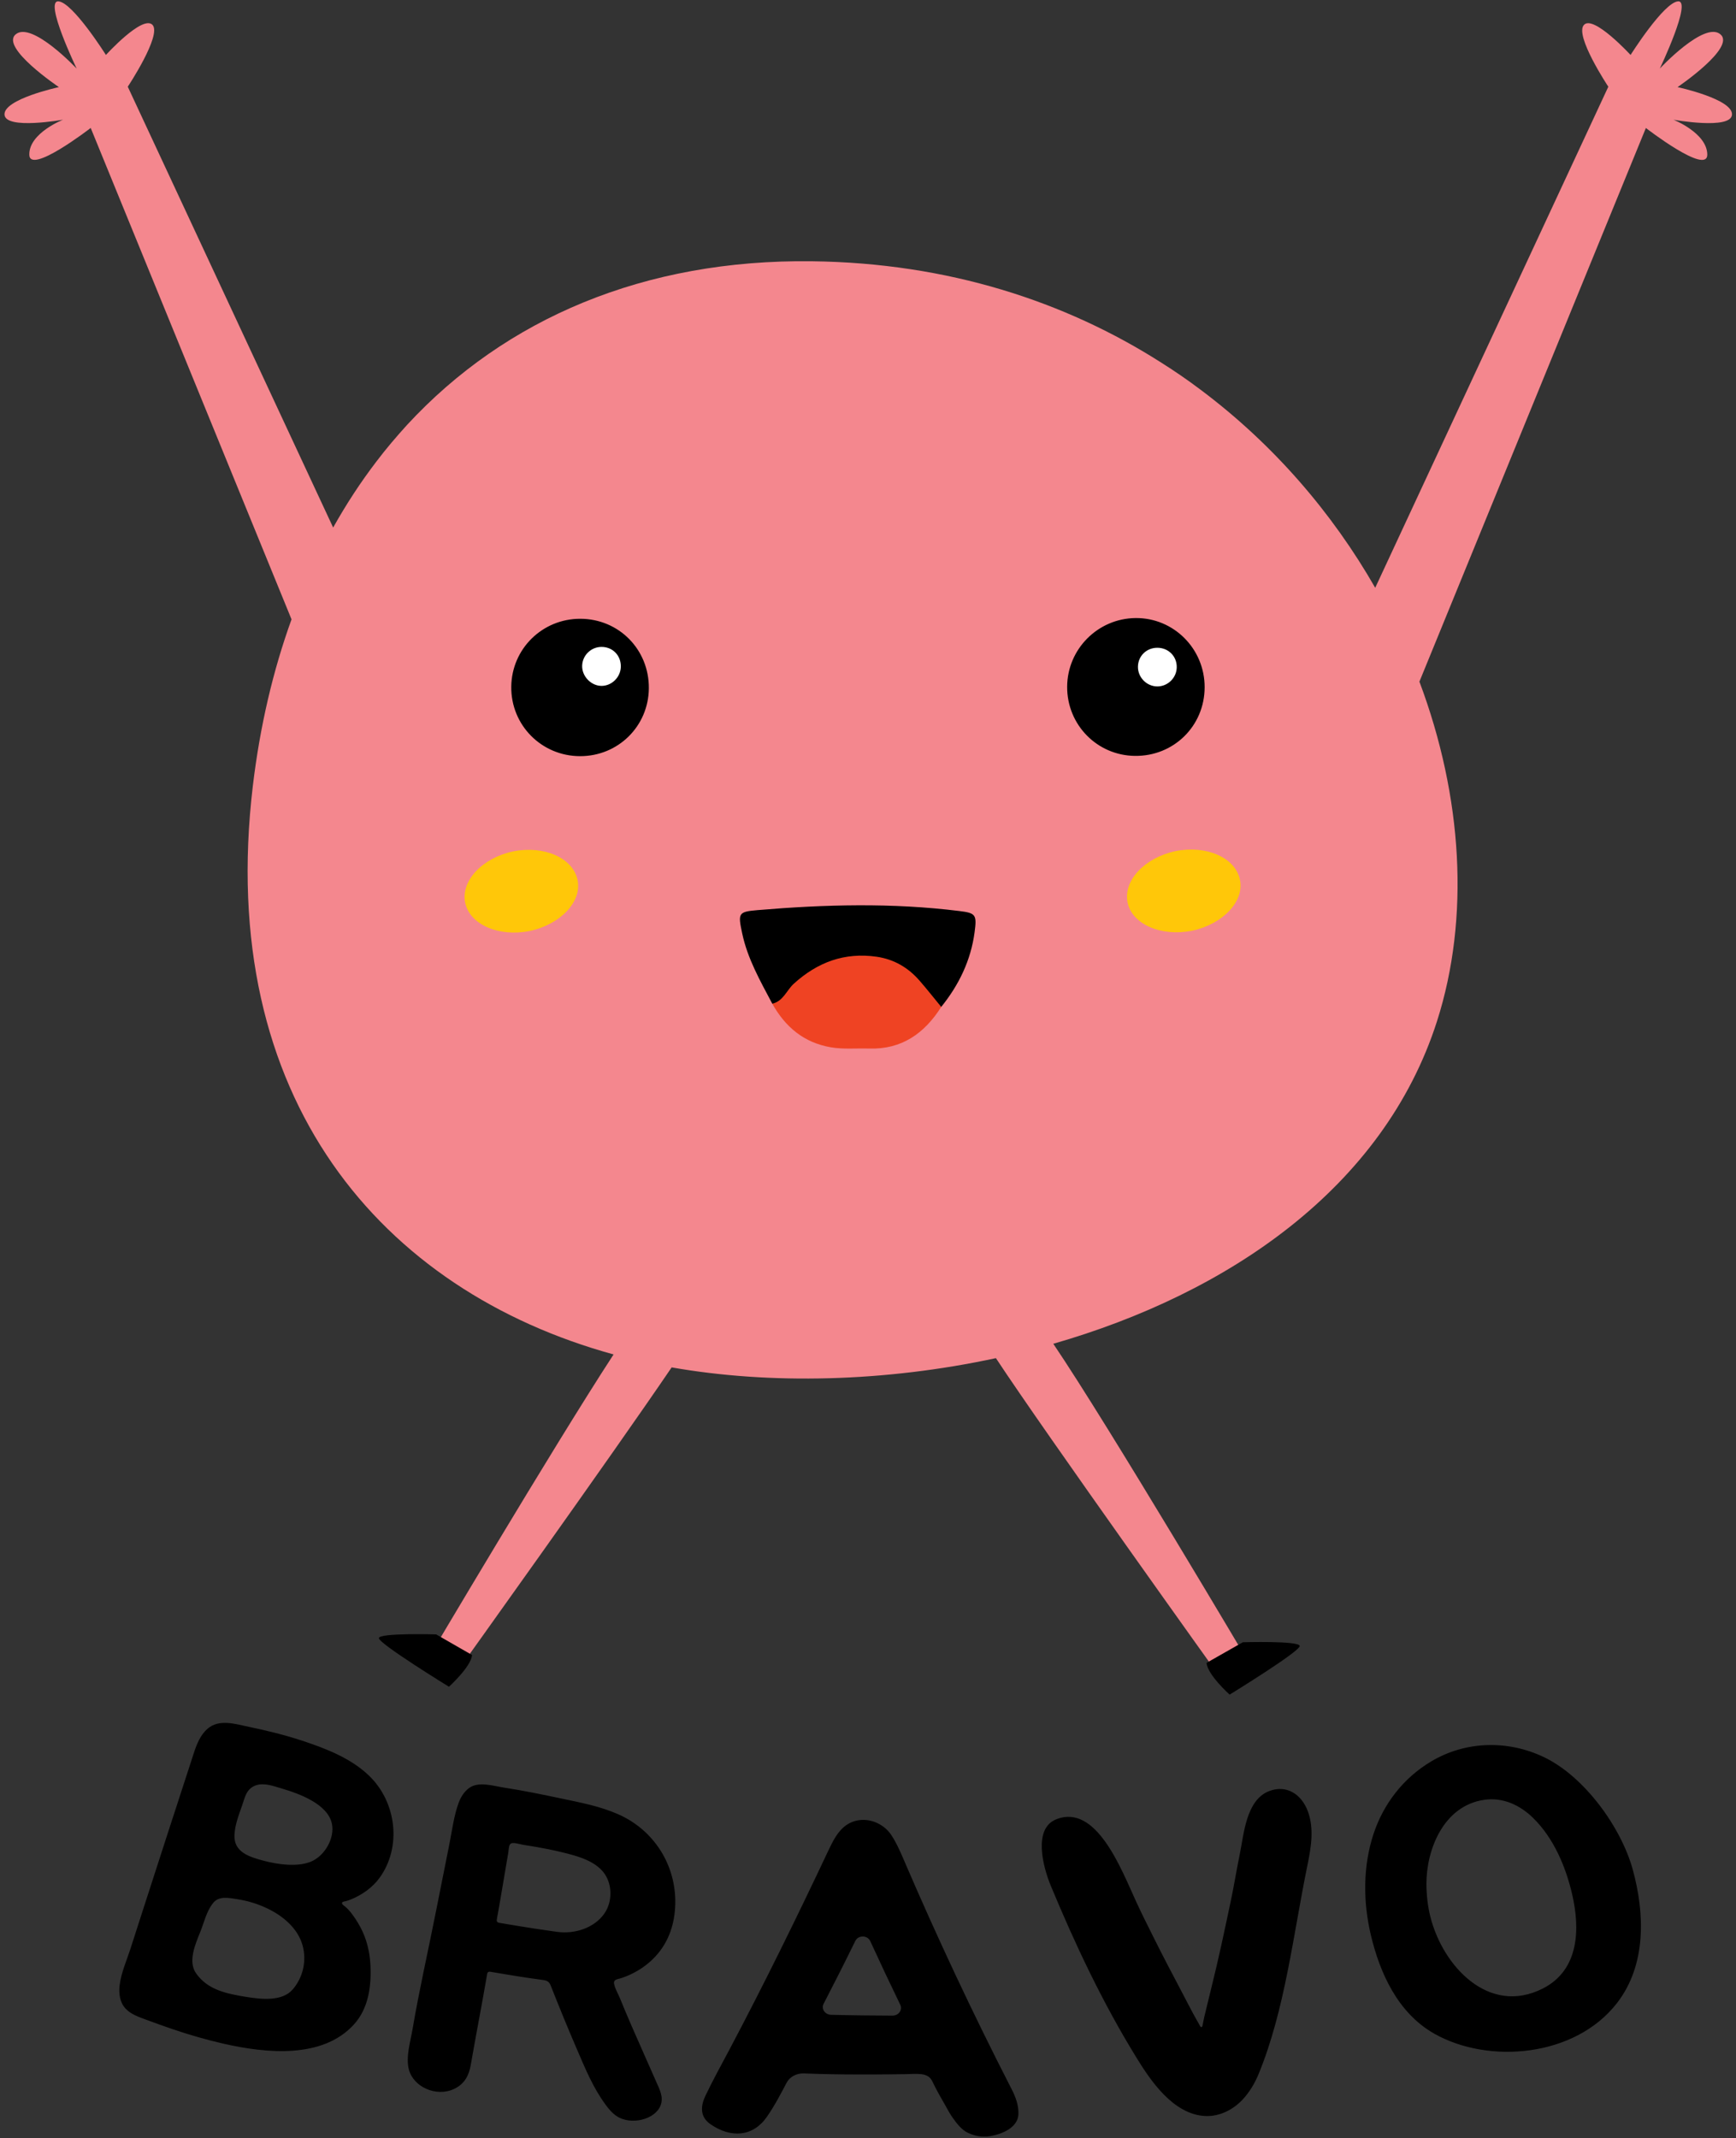 <?xml version="1.0" encoding="UTF-8"?><svg xmlns="http://www.w3.org/2000/svg" xmlns:xlink="http://www.w3.org/1999/xlink" height="473.4" preserveAspectRatio="xMidYMid meet" version="1.0" viewBox="-1.0 -0.3 384.5 473.4" width="384.5" zoomAndPan="magnify"><rect x="-1.0" y="-0.3" width="384.5" height="473.4" fill="#333333" stroke="none"/><g id="change1_1"><path d="M382.61,25.11c-0.27,3.38-12.96,1.1-12.96,1.1s7.4,2.92,7.49,7.67c0.09,4.75-13.6-5.84-13.6-5.84 l-50.16,122.59c9.57,25.46,11.22,52.32,3.89,75.21c-11.84,36.92-46.31,60.28-84.98,71.4c12.37,18.28,43.92,71.65,43.92,71.65 l-6.85,2.37c0,0-38.78-54.13-49.78-70.84c-24.59,5.3-50.02,5.88-71.82,2.05c-13.49,19.86-47.3,67.05-47.3,67.05l-6.76-2.37 c0,0,27.47-46.48,41.2-67.55C83.62,285.51,46.75,243.02,55,173.72c1.58-13.24,4.48-25.57,8.57-36.88L19.09,28.03 c0,0-13.69,10.59-13.6,5.84c0-4.75,7.49-7.67,7.49-7.67S0.28,28.49,0,25.11c-0.27-3.47,12.05-6.12,12.05-6.12S-1,10.23,2.47,7.31 c3.56-3.01,13.51,7.58,13.51,7.58S8.68-0.27,11.96,0c3.2,0.27,10.5,11.87,10.5,11.87s8.13-8.95,10.32-6.66 c2.1,2.28-5.48,13.69-5.48,13.69l45.49,97.61c2.89-5.16,6.07-10.03,9.55-14.58c2.15-2.85,4.47-5.56,6.84-8.17 c21.79-23.57,52.59-36.68,89.67-36.21c30.11,0.37,56.1,8.89,77.33,22.43c3.01,1.89,5.9,3.88,8.7,5.99 c16.24,12.15,29.24,27.34,38.71,43.88L355.22,18.9c0,0-7.58-11.41-5.39-13.69c2.1-2.28,10.32,6.66,10.32,6.66s7.3-11.59,10.5-11.87 c3.2-0.27-4.02,14.88-4.02,14.88s9.86-10.59,13.42-7.58c3.47,2.92-9.5,11.69-9.5,11.69S382.88,21.64,382.61,25.11z" fill="#F4878E"/></g><g id="change2_1"><path clip-rule="evenodd" d="M266.24,367.89l8.03-4.56c0,0,12.51-0.37,12.6,0.82 c0.09,1.19-15.52,10.77-15.52,10.77S266.43,370.54,266.24,367.89L266.24,367.89z M103.55,366.15l-7.94-4.56 c0,0-12.6-0.37-12.69,0.82c-0.09,1.19,15.52,10.77,15.52,10.77S103.37,368.71,103.55,366.15L103.55,366.15z M250.5,136.55 c-8.35,0.09-15.11,6.89-15.14,15.23c-0.03,8.4,6.63,15.19,15,15.29c8.58,0.11,15.42-6.6,15.45-15.16 C265.85,143.37,258.96,136.46,250.5,136.55z M127.52,136.71c-8.4-0.01-15.18,6.65-15.28,15.02c-0.11,8.51,6.7,15.39,15.24,15.4 c8.43,0.01,15.15-6.62,15.23-15.01C142.79,143.53,136.08,136.72,127.52,136.71z M175.12,218.73c7.87-7.69,21.4-9.37,28.71,1.21 c0.84,1.22,1.54,3.02,3.64,2.71c3.92-4.86,6.56-10.31,7.39-16.55c0.51-3.85,0.28-4.23-3.36-4.68c-14.89-1.85-29.81-1.46-44.72-0.2 c-4.3,0.36-4.34,0.7-3.4,5.13c1.19,5.65,4.02,10.57,6.67,15.59C173.03,222.95,173.73,220.09,175.12,218.73z" fill="inherit" fill-rule="evenodd"/></g><g id="change3_1"><path clip-rule="evenodd" d="M255.29,143.13c2.5-0.02,4.41,1.9,4.34,4.38 c-0.06,2.28-1.96,4.15-4.24,4.18c-2.4,0.03-4.42-2.02-4.35-4.43C251.1,144.93,252.94,143.15,255.29,143.13z M132.22,142.94 c-2.29,0-4.2,1.84-4.28,4.13c-0.09,2.36,1.98,4.51,4.31,4.5c2.25-0.01,4.18-1.91,4.25-4.18 C136.59,144.87,134.72,142.93,132.22,142.94z" fill="#FFF" fill-rule="evenodd"/></g><g id="change4_1"><path clip-rule="evenodd" d="M112.67,188.21c6.9-1.36,13.23,1.47,14.25,6.33 c1.02,4.75-3.73,9.84-10.63,11.31c-6.9,1.36-13.23-1.47-14.25-6.22C101.01,194.77,105.77,189.68,112.67,188.21L112.67,188.21z M259.38,188.15c-6.9,1.47-11.65,6.56-10.63,11.42c1.02,4.75,7.35,7.58,14.25,6.22c6.9-1.47,11.65-6.56,10.63-11.31 C272.62,189.62,266.28,186.79,259.38,188.15L259.38,188.15z" fill="#FFC709" fill-rule="evenodd"/></g><g id="change5_1"><path clip-rule="evenodd" d="M170.05,221.94c2.43-0.55,3.16-2.96,4.76-4.42 c5.25-4.77,11.25-7,18.35-5.98c3.84,0.56,6.99,2.4,9.51,5.3c1.65,1.89,3.2,3.87,4.8,5.81c-3.72,5.87-8.76,9.46-16,9.22 c-2.81-0.09-5.62,0.2-8.42-0.27C177.07,230.58,172.94,227.11,170.05,221.94z" fill="#EF4323" fill-rule="evenodd"/></g><g id="change2_2"><path d="M360.61,413.58c2.68,9.67,3.12,21.18-3.5,29.68c-9.27,11.91-28.38,13.57-40.45,6.73c-8.04-4.56-12.03-13.38-14.03-21.81 c-1.72-7.26-1.8-15.13,0.57-22.36c2.2-6.7,6.62-12.42,12.76-16.09c7.72-4.61,17.12-4.77,25.09-0.92 C349.98,393.12,358.04,404.31,360.61,413.58z M315.8,424.08c2.72,10.91,12.92,21.98,24.89,15.93c8.28-4.19,8.18-13.54,6.57-20.65 c-1.39-6.16-4.1-12.68-8.78-17.21c-2.85-2.76-6.6-4.54-10.77-3.93c-9.02,1.32-12.78,11.06-12.78,18.6 C314.94,419.1,315.19,421.64,315.8,424.08z M190.27,402.66c2.37,0.02,4.76,1.3,6.11,3.31c1.07,1.6,1.9,3.44,2.65,5.19 c7.39,17.23,15.42,34.34,23.98,51.02c0.93,1.81,1.65,3.68,1.55,5.72c-0.14,2.74-3.29,4.29-6.28,4.79c-1.71,0.28-3.38-0.02-4.88-0.73 c-1.4-0.65-2.5-2.09-3.31-3.23c-0.63-0.89-1.17-1.82-1.67-2.77c-0.49-0.91-1.03-1.77-1.52-2.68c-0.37-0.68-0.74-1.37-1.08-2.07 c-0.29-0.59-0.53-1.22-1.1-1.65c-0.46-0.35-1.07-0.53-1.68-0.6c-1.13-0.13-2.34-0.02-3.47,0c-1.17,0.01-2.35,0.03-3.52,0.04 c-2.24,0.02-4.48,0.04-6.73,0.03c-4.08,0-8.17-0.07-12.25-0.23c-1.64-0.07-3.15,0.74-3.84,2.05c-1.35,2.58-2.71,5.17-4.4,7.59 c-3.11,4.44-7.97,4.7-12.45,1.62c-2.45-1.68-2.18-4.12-1.15-6.29c1.64-3.45,3.52-6.83,5.31-10.21c7.64-14.42,14.9-29.21,21.88-44 c1.03-2.17,2.13-4.47,4.14-5.82C187.7,402.99,188.98,402.65,190.27,402.66z M198.4,443.6c-2.27-4.68-4.47-9.34-6.64-14.08 c-0.62-1.36-2.67-1.39-3.33-0.04c-2.29,4.68-4.61,9.27-7.01,13.9c-0.58,1.11,0.29,2.4,1.65,2.44c3.66,0.1,9.96,0.18,13.62,0.18 C198.05,445.99,198.95,444.72,198.4,443.6z M74.76,421.01c-0.11,0.31,0.46,0.67,0.67,0.84c0.93,0.75,1.61,1.72,2.26,2.68 c0.85,1.26,1.57,2.61,2.09,4c0.75,2,1.15,4.1,1.26,6.19c0.25,4.74-0.42,9.7-3.66,13.25c-6.98,7.66-19.46,6.38-28.84,4.25 c-3.73-0.85-7.64-1.97-11.36-3.24c-1.93-0.66-3.85-1.35-5.77-2.06c-1.65-0.61-3.44-1.21-4.62-2.5c-1.3-1.4-1.49-3.43-1.3-5.07 c0.32-2.81,1.58-5.59,2.44-8.26c0.93-2.9,1.86-5.8,2.8-8.7c3.71-11.49,7.43-22.98,11.18-34.46c0.02-0.05,0.04-0.11,0.05-0.16 c0.62-1.89,1.43-3.9,2.97-5.26c2.6-2.29,6.26-1.06,9.29-0.43c3.93,0.82,7.83,1.77,11.63,3.02c5.19,1.71,10.69,3.81,14.74,7.63 c6.27,5.9,7.45,15.95,2.45,22.8c-1.52,2.08-3.89,3.79-6.39,4.77c-0.36,0.14-0.73,0.27-1.1,0.36 C75.32,420.72,74.85,420.75,74.76,421.01z M43.27,427.68c-0.99,2.48-2.68,6.33-0.86,8.93c2.59,3.71,6.76,4.53,11.1,5.24 c3.47,0.57,8,1.03,10.32-1.65c2.3-2.66,3.12-6.33,2.19-9.73c-1.06-3.87-4.5-6.73-8.3-8.43c-1.95-0.88-4.04-1.49-6.16-1.82 c-2.03-0.32-4.09-0.76-5.38,0.87c-1.46,1.84-1.96,4.22-2.81,6.34C43.34,427.52,43.3,427.6,43.27,427.68z M61.33,395.69 c-0.02-0.01-0.04-0.01-0.06-0.02c-1.74-0.51-3.87-1.31-5.65-0.64c-2.06,0.77-2.35,2.57-2.97,4.36c-0.74,2.15-1.61,4.3-1.72,6.6 c-0.18,3.8,3.25,4.87,6.56,5.74c3.1,0.81,7.25,1.38,10.24,0.23c3.14-1.21,5.45-5.22,4.79-8.42 C71.61,399.11,65.18,396.82,61.33,395.69z M135.04,438.43c-0.06,0.14-0.07,0.3-0.03,0.52c0.18,1.02,0.86,2.14,1.26,3.11 c1.68,4.14,3.5,8.26,5.33,12.37c0.9,2.03,1.81,4.07,2.7,6.11c0.76,1.75,1.72,3.45,1.02,5.32c-1.19,3.18-6.6,4.48-9.74,2.39 c-1.03-0.69-1.79-1.62-2.48-2.57c-2.82-3.84-4.51-8.05-6.33-12.26c-2.02-4.67-3.93-9.36-5.79-14.06c-0.31-0.79-0.71-1.11-1.65-1.24 c-3.88-0.51-7.75-1.15-11.8-1.84c-0.29-0.05-0.56,0.12-0.61,0.38c-1.16,6.76-2.48,13.51-3.65,20.24c-0.39,2.25-1.3,4.2-3.69,5.33 c-3.92,1.86-8.99-0.41-10.01-4.26c-0.74-2.8,0.32-6.14,0.79-8.9c1.48-8.7,3.46-17.34,5.17-26c0.99-5,1.99-10,2.99-15 c0.61-3.03,1-6.31,2.07-9.21c0.46-1.24,1.19-2.42,2.26-3.22c2.13-1.59,5.32-0.5,7.71-0.14c4.34,0.66,8.6,1.55,12.87,2.45 c4.25,0.89,8.53,1.71,12.53,3.48c8,3.54,12.81,11.37,12.6,19.88c-0.11,4.27-1.36,8.29-4.37,11.56c-1.3,1.41-2.86,2.61-4.6,3.54 c-0.87,0.47-1.78,0.87-2.73,1.2C136.12,437.89,135.26,437.9,135.04,438.43z M109.02,424.87c-0.04,0.27,0.16,0.51,0.45,0.56 c0,0,0,0,0,0c0.43,0.08,0.85,0.15,1.28,0.22c1.12,0.19,2.25,0.38,3.38,0.56c2.39,0.39,4.79,0.76,7.19,1.09c0.01,0,0.02,0,0.04,0.01 c0.36,0.05,0.73,0.1,1.09,0.15c3.95,0.51,8.16-0.9,10.37-4.01c1.67-2.35,1.84-5.75,0.44-8.29c-1.42-2.58-4.53-3.9-7.28-4.68 c-3.62-1.02-7.38-1.74-11.1-2.3c-0.64-0.1-1.96-0.53-2.57-0.35c-0.68,0.21-0.6,1.33-0.73,2.07c-0.39,2.26-0.77,4.52-1.15,6.78 c-0.38,2.25-0.75,4.5-1.16,6.75C109.17,423.91,109.09,424.39,109.02,424.87z M265.05,448.54c-0.11-0.01-0.17-0.11-0.22-0.19 c-0.32-0.58-0.64-1.16-0.97-1.73c-0.38-0.66-0.74-1.33-1.09-2c-0.71-1.34-1.4-2.69-2.11-4.03c-2.1-3.95-4.16-7.91-6.15-11.9 c-1.33-2.66-2.7-5.38-3.91-8.02c-3.25-7.07-8.79-21.74-17.7-18.12c-5.1,2.07-2.92,10.45-1.17,14.68 c5.45,13.13,11.58,26.09,19.05,38.19c2.95,4.78,8.02,12.48,15.17,12.81c3.26,0.15,6.28-1.49,8.3-3.67c1.53-1.65,2.69-3.64,3.48-5.54 c5.89-14.3,7.66-30.79,10.85-46.32c0.8-3.91,1.53-8.09,0.08-11.97c-1.36-3.65-4.66-5.99-8.62-4.42c-5.07,2-5.54,9.55-6.46,14.02 c-0.73,3.55-1.3,7.14-2.06,10.69c-1.33,6.26-2.66,12.62-4.21,18.78c-0.54,2.16-1.05,4.39-1.6,6.58c-0.15,0.61-0.23,1.23-0.37,1.84 c-0.02,0.08-0.03,0.15-0.08,0.22c-0.04,0.06-0.12,0.11-0.2,0.11C265.06,448.54,265.06,448.54,265.05,448.54z" fill="inherit"/></g></svg>